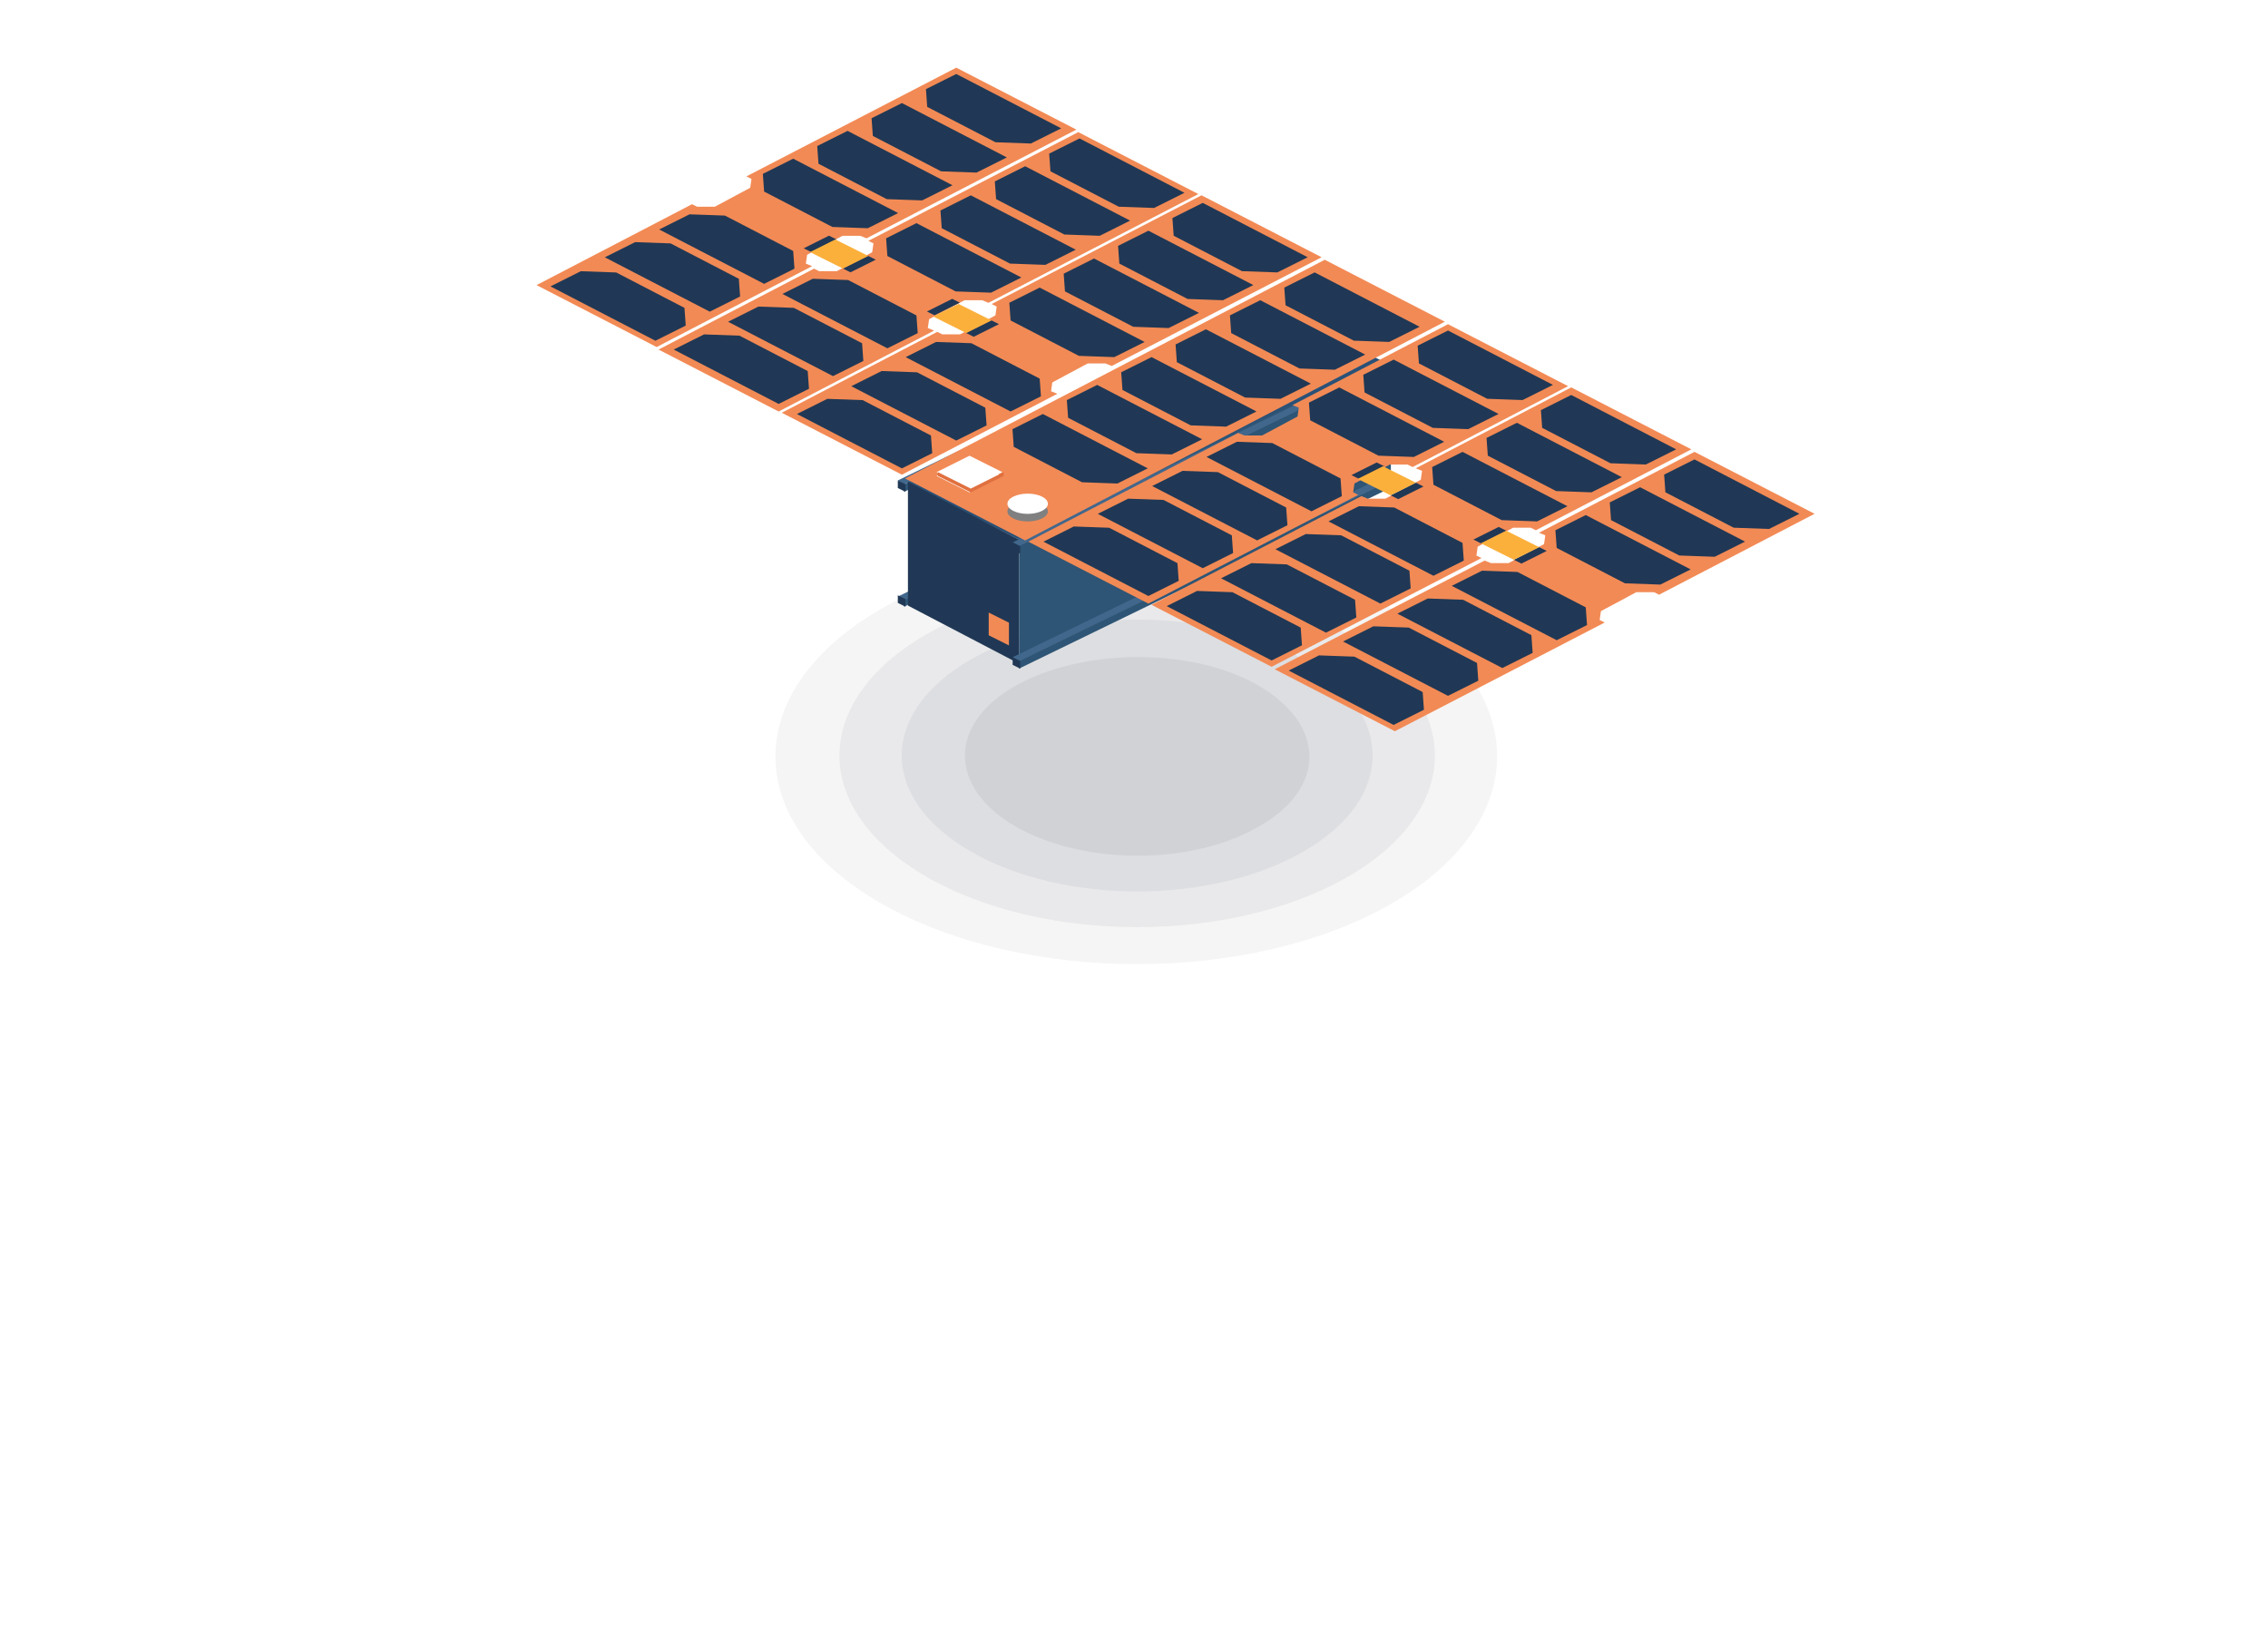 <?xml version="1.0" encoding="utf-8"?>
<svg xmlns="http://www.w3.org/2000/svg" xmlns:xlink="http://www.w3.org/1999/xlink" width="179.4" height="129.2" viewBox="0 0 179.4 129.2">
  <defs>
    <filter id="Tracé_156-2" x="0" y="0" width="179.4" height="129.2" filterUnits="userSpaceOnUse">
      <feOffset input="SourceAlpha"/>
      <feGaussianBlur stdDeviation="10" result="blur"/>
      <feFlood flood-opacity="0.161"/>
      <feComposite operator="in" in2="blur"/>
      <feComposite in="SourceGraphic"/>
    </filter>
  </defs>
  <g id="icon-FAQ-technology" transform="translate(0 0.06)">
    <path id="Tracé_165" d="M59.2,55.1Z" fill="none" stroke="#fff" stroke-miterlimit="10" stroke-width="0.28"/>
    <g id="Groupe_307" data-name="Groupe 307">
      <g id="Groupe_306" data-name="Groupe 306" transform="translate(298 4221.24)">
        <g transform="matrix(1, 0, 0, 1, -298, -4221.3)" filter="url(#Tracé_156-2)">
          <path id="Tracé_156-2-2" data-name="Tracé_156-2" d="M-265.9-4153.8c-2.8-1.6-2.8-4.2,0-5.8l52.4-30.5a11.016,11.016,0,0,1,10,0l52.8,30.5c2.8,1.6,2.8,4.2,0,5.8l-52.4,30.5a11.016,11.016,0,0,1-10,0Z" transform="translate(298 4221.3)" fill="#fff"/>
        </g>
      </g>
      <path id="Tracé_157" d="M110.1,48.1c11.1,6.4,11.1,16.9,0,23.3s-29.2,6.4-40.4,0-11.1-16.9,0-23.3,29.3-6.5,40.4,0" fill="#f5f5f5" fill-rule="evenodd"/>
      <path id="Tracé_158" d="M106.6,50.1c9.2,5.3,9.2,13.9,0,19.2s-24.1,5.3-33.3,0-9.2-13.9,0-19.2,24.1-5.3,33.3,0" fill="#e9e9eb" fill-rule="evenodd"/>
      <path id="Tracé_159" d="M103.1,52.1c7.3,4.2,7.3,11,0,15.2s-19,4.2-26.3,0-7.3-11,0-15.2,19-4.2,26.3,0" fill="#dddee1" fill-rule="evenodd"/>
      <path id="Tracé_160" d="M99.6,54.2c5.3,3.1,5.3,8.1,0,11.1-5.3,3.1-13.9,3.1-19.3,0-5.3-3.1-5.3-8.1,0-11.1s14-3.1,19.3,0" fill="#d1d2d6" fill-rule="evenodd"/>
      <g id="Groupe_14813_38_" transform="translate(2045.308 -1193.808)">
        <path id="Tracé_6465_45_" d="M-1945.2,1217.6l-28.8,14.1,9.8,5,28.8-14.1Z" fill="#2a5177"/>
        <g id="Groupe_14798_38_" transform="translate(-775.19 -556.151)">
          <g id="Groupe_14794_38_" transform="translate(0 19.887)">
            <path id="Tracé_6464_101_" d="M-1198.6,1777.4v.6l29.4-14.3v-.6Z" fill="#2e5575"/>
            <path id="Tracé_6464-2_38_" d="M-1199.1,1777.2l.5.3,29.4-14.3-.5-.3Z" fill="#42678c"/>
            <path id="Tracé_6467_66_" d="M-1199.1,1777.1v.6l.6.3v-.6Z" fill="#203855"/>
          </g>
          <g id="Groupe_14795_38_">
            <path id="Tracé_6464-3_38_" d="M-1198.6,1788.2v.6l29.4-14.3v-.6Z" fill="#2e5575"/>
            <path id="Tracé_6464-4_38_" d="M-1199.1,1787.9l.5.3,29.4-14.3-.5-.3Z" fill="#42678c"/>
            <path id="Tracé_6467-2_38_" d="M-1199.1,1787.9v.6l.6.3v-.6Z" fill="#203855"/>
          </g>
          <path id="Tracé_6461_45_" d="M-1198.3,1788v9.8l8.8,4.6v-9.8Z" fill="#203855"/>
          <path id="Tracé_6464-5_38_" d="M-1189.5,1792.4v9.8l29.4-14.3v-9.8Z" fill="#2e5575"/>
          <g id="Groupe_14796_38_" transform="translate(19.682 30.487)">
            <path id="Tracé_6464-6_38_" d="M-1209.2,1771.7v.6l29.4-14.3v-.6Z" fill="#2e5575"/>
            <path id="Tracé_6464-7_38_" d="M-1209.7,1771.4l.5.3,29.4-14.3-.5-.3Z" fill="#42678c"/>
            <path id="Tracé_6467-3_38_" d="M-1209.7,1771.4v.6l.6.3v-.6Z" fill="#203855"/>
          </g>
          <g id="Groupe_14797_38_" transform="translate(19.682 10.6)">
            <path id="Tracé_6464-8_38_" d="M-1209.2,1782.4v.6l29.4-14.3v-.6Z" fill="#2e5575"/>
            <path id="Tracé_6464-9_38_" d="M-1209.7,1782.2l.5.3,29.4-14.3-.5-.3Z" fill="#42678c"/>
            <path id="Tracé_6467-4_38_" d="M-1209.7,1782.2v.6l.6.3v-.6Z" fill="#203855"/>
          </g>
        </g>
        <g id="Groupe_14812_38_" transform="translate(-837.366 -596)">
          <g id="Groupe_14799_38_" transform="translate(63.446 32.994)">
            <path id="Tracé_19274_38_" d="M-1157.1,1782.2l-9.5-4.9-33.2,17.3,9.5,4.9Z" fill="#f28a55"/>
            <path id="Tracé_19275_38_" d="M-1167.4,1778.3l-2.4,1.2.1,1.4,5.4,2.8,2.8.1,2.4-1.2Z" fill="#203855"/>
            <path id="Tracé_19276_38_" d="M-1171.7,1780.5l-2.4,1.2.1,1.4,5.4,2.8,2.8.1,2.4-1.2Z" fill="#203855"/>
            <path id="Tracé_19277_38_" d="M-1176,1782.8l-2.4,1.2.1,1.4,5.4,2.8,2.8.1,2.4-1.2Z" fill="#203855"/>
            <path id="Tracé_19278_38_" d="M-1180.3,1785l-2.4,1.2.1,1.4,5.4,2.8,2.8.1,2.4-1.2Z" fill="#203855"/>
            <path id="Tracé_19279_38_" d="M-1184.6,1787.2l-2.4,1.2.1,1.4,5.4,2.8,2.8.1,2.4-1.2Z" fill="#203855"/>
            <path id="Tracé_19280_38_" d="M-1188.9,1789.5l-2.4,1.2.1,1.4,5.4,2.8,2.8.1,2.4-1.2Z" fill="#203855"/>
            <path id="Tracé_19281_38_" d="M-1192.1,1794.4l-2.6-1.3-2.6,1.3,2.6,1.3Z" fill="#fff"/>
            <path id="Tracé_19282_38_" d="M-1192.1,1794.1l-2.6-1.3-2.6,1.3,2.6,1.3Z" fill="#fff"/>
            <path id="Tracé_19283_38_" d="M-1194.6,1795.4l-2.6-1.3v.3l2.6,1.3,2.6-1.3v-.3Z" fill="#e0703f"/>
            <ellipse id="Ellipse_289_38_" cx="1.6" cy="0.8" rx="1.6" ry="0.8" transform="translate(-1191.7 1796.4)" fill="gray"/>
            <ellipse id="Ellipse_290_38_" cx="1.6" cy="0.8" rx="1.6" ry="0.8" transform="translate(-1191.7 1795.8)" fill="#fff"/>
          </g>
          <g id="Groupe_14805_38_" transform="translate(84.595 43.992)">
            <g id="Groupe_14800_38_">
              <path id="Tracé_19284_38_" d="M-1189.8,1778l-.1.7-2.8,1.5h-1.4l-.5-.2-16.6,8.6,9.5,4.9,16.6-8.6-.4-.2.1-.7,2.8-1.5h1.4l.4.2,12.3-6.4-9.5-4.9-12.3,6.4Z" fill="#f28a55"/>
              <path id="Tracé_19285_38_" d="M-1201.7,1792.9l2.4-1.2-.1-1.4-5.4-2.8-2.8-.1-2.4,1.2Z" fill="#203855"/>
              <path id="Tracé_19286_38_" d="M-1197.4,1790.7l2.4-1.2-.1-1.4-5.4-2.8-2.8-.1-2.4,1.2Z" fill="#203855"/>
              <path id="Tracé_19287_38_" d="M-1193.1,1788.5l2.4-1.2-.1-1.4-5.4-2.8-2.8-.1-2.4,1.2Z" fill="#203855"/>
              <path id="Tracé_19288_38_" d="M-1188.8,1786.2l2.4-1.2-.1-1.4-5.4-2.8-2.8-.1-2.4,1.2Z" fill="#203855"/>
              <path id="Tracé_19289_38_" d="M-1178,1771.9l-2.4,1.2.1,1.4,5.4,2.8,2.8.1,2.4-1.2Z" fill="#203855"/>
              <path id="Tracé_19290_38_" d="M-1182.3,1774.2l-2.4,1.2.1,1.4,5.4,2.8,2.8.1,2.4-1.2Z" fill="#203855"/>
              <path id="Tracé_19291_38_" d="M-1186.6,1776.4l-2.4,1.2.1,1.4,5.4,2.8,2.8.1,2.4-1.2Z" fill="#203855"/>
            </g>
            <g id="Groupe_14801_38_" transform="translate(21.149 10.998)">
              <path id="Tracé_19292_38_" d="M-1201.2,1772l-.1.7-2.8,1.5h-1.4l-.5-.2-16.6,8.6,9.5,4.9,16.6-8.6-.4-.2.1-.7,2.8-1.5h1.4l.4.2,12.3-6.4-9.5-4.9-12.3,6.4Z" fill="#f28a55"/>
              <path id="Tracé_19293_38_" d="M-1213.1,1787l2.4-1.2-.1-1.4-5.4-2.8-2.8-.1-2.4,1.2Z" fill="#203855"/>
              <path id="Tracé_19294_38_" d="M-1208.8,1784.8l2.4-1.2-.1-1.4-5.4-2.8-2.8-.1-2.4,1.2Z" fill="#203855"/>
              <path id="Tracé_19295_38_" d="M-1204.5,1782.5l2.4-1.2-.1-1.4-5.4-2.8-2.8-.1-2.4,1.2Z" fill="#203855"/>
              <path id="Tracé_19296_38_" d="M-1200.3,1780.3l2.4-1.2-.1-1.4-5.4-2.8-2.8-.1-2.4,1.2Z" fill="#203855"/>
              <path id="Tracé_19297_38_" d="M-1189.4,1766l-2.4,1.2.1,1.4,5.4,2.8,2.8.1,2.4-1.2Z" fill="#203855"/>
              <path id="Tracé_19298_38_" d="M-1193.7,1768.2l-2.4,1.2.1,1.4,5.4,2.8,2.8.1,2.4-1.2Z" fill="#203855"/>
              <path id="Tracé_19299_38_" d="M-1198,1770.5l-2.4,1.2.1,1.4,5.4,2.8,2.8.1,2.4-1.2Z" fill="#203855"/>
            </g>
            <g id="Groupe_14802_38_" transform="translate(42.297 21.996)">
              <path id="Tracé_19300_38_" d="M-1212.6,1766.1l-.1.7-2.8,1.5h-1.4l-.5-.2-16.6,8.6,9.5,4.9,16.6-8.6-.4-.2.1-.7,2.8-1.5h1.4l.4.2,12.3-6.4-9.5-4.9-12.3,6.4Z" fill="#f28a55"/>
              <path id="Tracé_19301_38_" d="M-1224.6,1781.1l2.4-1.2-.1-1.4-5.4-2.8-2.8-.1-2.4,1.2Z" fill="#203855"/>
              <path id="Tracé_19302_38_" d="M-1220.3,1778.8l2.4-1.2-.1-1.4-5.4-2.8-2.8-.1-2.4,1.2Z" fill="#203855"/>
              <path id="Tracé_19303_38_" d="M-1216,1776.6l2.4-1.2-.1-1.4-5.4-2.8-2.8-.1-2.4,1.2Z" fill="#203855"/>
              <path id="Tracé_19304_38_" d="M-1211.7,1774.4l2.4-1.2-.1-1.4-5.4-2.8-2.8-.1-2.4,1.2Z" fill="#203855"/>
              <path id="Tracé_19305_38_" d="M-1200.8,1760.1l-2.4,1.2.1,1.4,5.4,2.8,2.8.1,2.4-1.2Z" fill="#203855"/>
              <path id="Tracé_19306_38_" d="M-1205.1,1762.3l-2.4,1.2.1,1.4,5.4,2.8,2.8.1,2.4-1.2Z" fill="#203855"/>
              <path id="Tracé_19307_38_" d="M-1209.4,1764.5l-2.4,1.2.1,1.4,5.4,2.8,2.8.1,2.4-1.2Z" fill="#203855"/>
            </g>
            <g id="Groupe_14803_38_" transform="translate(76.509 34.935)">
              <path id="Tracé_19308_38_" d="M-1247.3,1754.1l.6.3-2,1-.6-.3Z" fill="#203855"/>
              <path id="Tracé_19309_38_" d="M-1250.5,1752.5l.6.3-2,1-.6-.3Z" fill="#203855"/>
              <path id="Tracé_19310_38_" d="M-1249.9,1752.8l2.6,1.3-2,1-2.6-1.3Z" fill="#fbb03b"/>
            </g>
            <g id="Groupe_14804_38_" transform="translate(55.36 23.937)">
              <path id="Tracé_19311_38_" d="M-1235.9,1760l.6.3-2,1-.6-.3Z" fill="#203855"/>
              <path id="Tracé_19312_38_" d="M-1239,1758.4l.6.3-2,1-.6-.3Z" fill="#203855"/>
              <path id="Tracé_19313_38_" d="M-1238.5,1758.7l2.6,1.3-2,1-2.6-1.3Z" fill="#fbb03b"/>
            </g>
          </g>
          <g id="Groupe_14811_38_">
            <g id="Groupe_14806_38_" transform="translate(42.297 21.996)">
              <path id="Tracé_19314_38_" d="M-1167.1,1798.7l.1-.7,2.8-1.5h1.4l.5.2,16.6-8.6-9.5-4.9-16.6,8.6.4.2-.1.7-2.8,1.5h-1.4l-.4-.2-12.3,6.4,9.5,4.9,12.3-6.4Z" fill="#f28a55"/>
              <path id="Tracé_19315_38_" d="M-1155.1,1783.8l-2.4,1.2.1,1.4,5.4,2.8,2.8.1,2.4-1.2Z" fill="#203855"/>
              <path id="Tracé_19316_38_" d="M-1159.4,1786l-2.4,1.2.1,1.4,5.4,2.8,2.8.1,2.4-1.2Z" fill="#203855"/>
              <path id="Tracé_19317_38_" d="M-1163.7,1788.2l-2.4,1.2.1,1.4,5.4,2.8,2.8.1,2.4-1.2Z" fill="#203855"/>
              <path id="Tracé_19318_38_" d="M-1168,1790.5l-2.4,1.2.1,1.4,5.4,2.8,2.8.1,2.4-1.2Z" fill="#203855"/>
              <path id="Tracé_19319_38_" d="M-1178.9,1804.8l2.4-1.2-.1-1.4-5.4-2.8-2.8-.1-2.4,1.2Z" fill="#203855"/>
              <path id="Tracé_19320_38_" d="M-1174.6,1802.6l2.4-1.2-.1-1.4-5.4-2.8-2.8-.1-2.4,1.2Z" fill="#203855"/>
              <path id="Tracé_19321_38_" d="M-1170.3,1800.3l2.4-1.2-.1-1.4-5.4-2.8-2.8-.1-2.4,1.2Z" fill="#203855"/>
            </g>
            <g id="Groupe_14807_38_" transform="translate(21.149 10.998)">
              <path id="Tracé_19322_38_" d="M-1155.7,1804.7l.1-.7,2.8-1.5h1.4l.5.2,16.6-8.6-9.5-4.9-16.6,8.6.4.2-.1.7-2.8,1.5h-1.4l-.4-.2-12.3,6.4,9.5,4.9,12.3-6.4Z" fill="#f28a55"/>
              <path id="Tracé_19323_38_" d="M-1143.7,1789.7l-2.4,1.2.1,1.4,5.4,2.8,2.8.1,2.4-1.2Z" fill="#203855"/>
              <path id="Tracé_19324_38_" d="M-1148,1791.9l-2.4,1.2.1,1.4,5.4,2.8,2.8.1,2.4-1.2Z" fill="#203855"/>
              <path id="Tracé_19325_38_" d="M-1152.3,1794.2l-2.4,1.2.1,1.4,5.4,2.8,2.8.1,2.4-1.2Z" fill="#203855"/>
              <path id="Tracé_19326_38_" d="M-1156.6,1796.4l-2.4,1.2.1,1.4,5.4,2.8,2.8.1,2.4-1.2Z" fill="#203855"/>
              <path id="Tracé_19327_38_" d="M-1167.5,1810.7l2.4-1.2-.1-1.4-5.4-2.8-2.8-.1-2.4,1.2Z" fill="#203855"/>
              <path id="Tracé_19328_38_" d="M-1163.2,1808.5l2.4-1.2-.1-1.4-5.4-2.8-2.8-.1-2.4,1.2Z" fill="#203855"/>
              <path id="Tracé_19329_38_" d="M-1158.9,1806.3l2.4-1.2-.1-1.4-5.4-2.8-2.8-.1-2.4,1.2Z" fill="#203855"/>
            </g>
            <g id="Groupe_14808_38_">
              <path id="Tracé_19330_38_" d="M-1144.2,1810.6l.1-.7,2.8-1.5h1.4l.5.2,16.6-8.6-9.5-4.9-16.6,8.6.4.2-.1.7-2.8,1.5h-1.4l-.4-.2-12.3,6.4,9.5,4.9,12.3-6.4Z" fill="#f28a55"/>
              <path id="Tracé_19331_38_" d="M-1132.3,1795.6l-2.4,1.2.1,1.4,5.4,2.8,2.8.1,2.4-1.2Z" fill="#203855"/>
              <path id="Tracé_19332_38_" d="M-1136.6,1797.9l-2.4,1.2.1,1.4,5.4,2.8,2.8.1,2.4-1.2Z" fill="#203855"/>
              <path id="Tracé_19333_38_" d="M-1140.9,1800.1l-2.4,1.2.1,1.4,5.4,2.8,2.8.1,2.4-1.2Z" fill="#203855"/>
              <path id="Tracé_19334_38_" d="M-1145.2,1802.3l-2.4,1.2.1,1.4,5.4,2.8,2.8.1,2.4-1.2Z" fill="#203855"/>
              <path id="Tracé_19335_38_" d="M-1156.1,1816.7l2.4-1.2-.1-1.4-5.4-2.8-2.8-.1-2.4,1.2Z" fill="#203855"/>
              <path id="Tracé_19336_38_" d="M-1151.8,1814.4l2.4-1.2-.1-1.4-5.4-2.8-2.8-.1-2.4,1.2Z" fill="#203855"/>
              <path id="Tracé_19337_38_" d="M-1147.5,1812.2l2.4-1.2-.1-1.4-5.4-2.8-2.8-.1-2.4,1.2Z" fill="#203855"/>
            </g>
            <g id="Groupe_14809_38_" transform="translate(46.03 28.789)">
              <path id="Tracé_19338_38_" d="M-1189.8,1780.9l-.6-.3,2-1,.6.3Z" fill="#203855"/>
              <path id="Tracé_19339_38_" d="M-1186.7,1782.5l-.6-.3,2-1,.6.3Z" fill="#203855"/>
              <path id="Tracé_19340_38_" d="M-1187.3,1782.2l-2.6-1.3,2-1,2.6,1.3Z" fill="#fbb03b"/>
            </g>
            <g id="Groupe_14810_38_" transform="translate(67.178 39.787)">
              <path id="Tracé_19341_38_" d="M-1201.2,1774.9l-.6-.3,2-1,.6.3Z" fill="#203855"/>
              <path id="Tracé_19342_38_" d="M-1198.1,1776.6l-.6-.3,2-1,.6.3Z" fill="#203855"/>
              <path id="Tracé_19343_38_" d="M-1198.7,1776.3l-2.6-1.3,2-1,2.6,1.3Z" fill="#fbb03b"/>
            </g>
          </g>
        </g>
        <path id="Tracé_19344_38_" d="M-1967.1,1242.2l1.6.8v1.8l-1.6-.8Z" fill="#f28a55"/>
      </g>
    </g>
  </g>
</svg>
